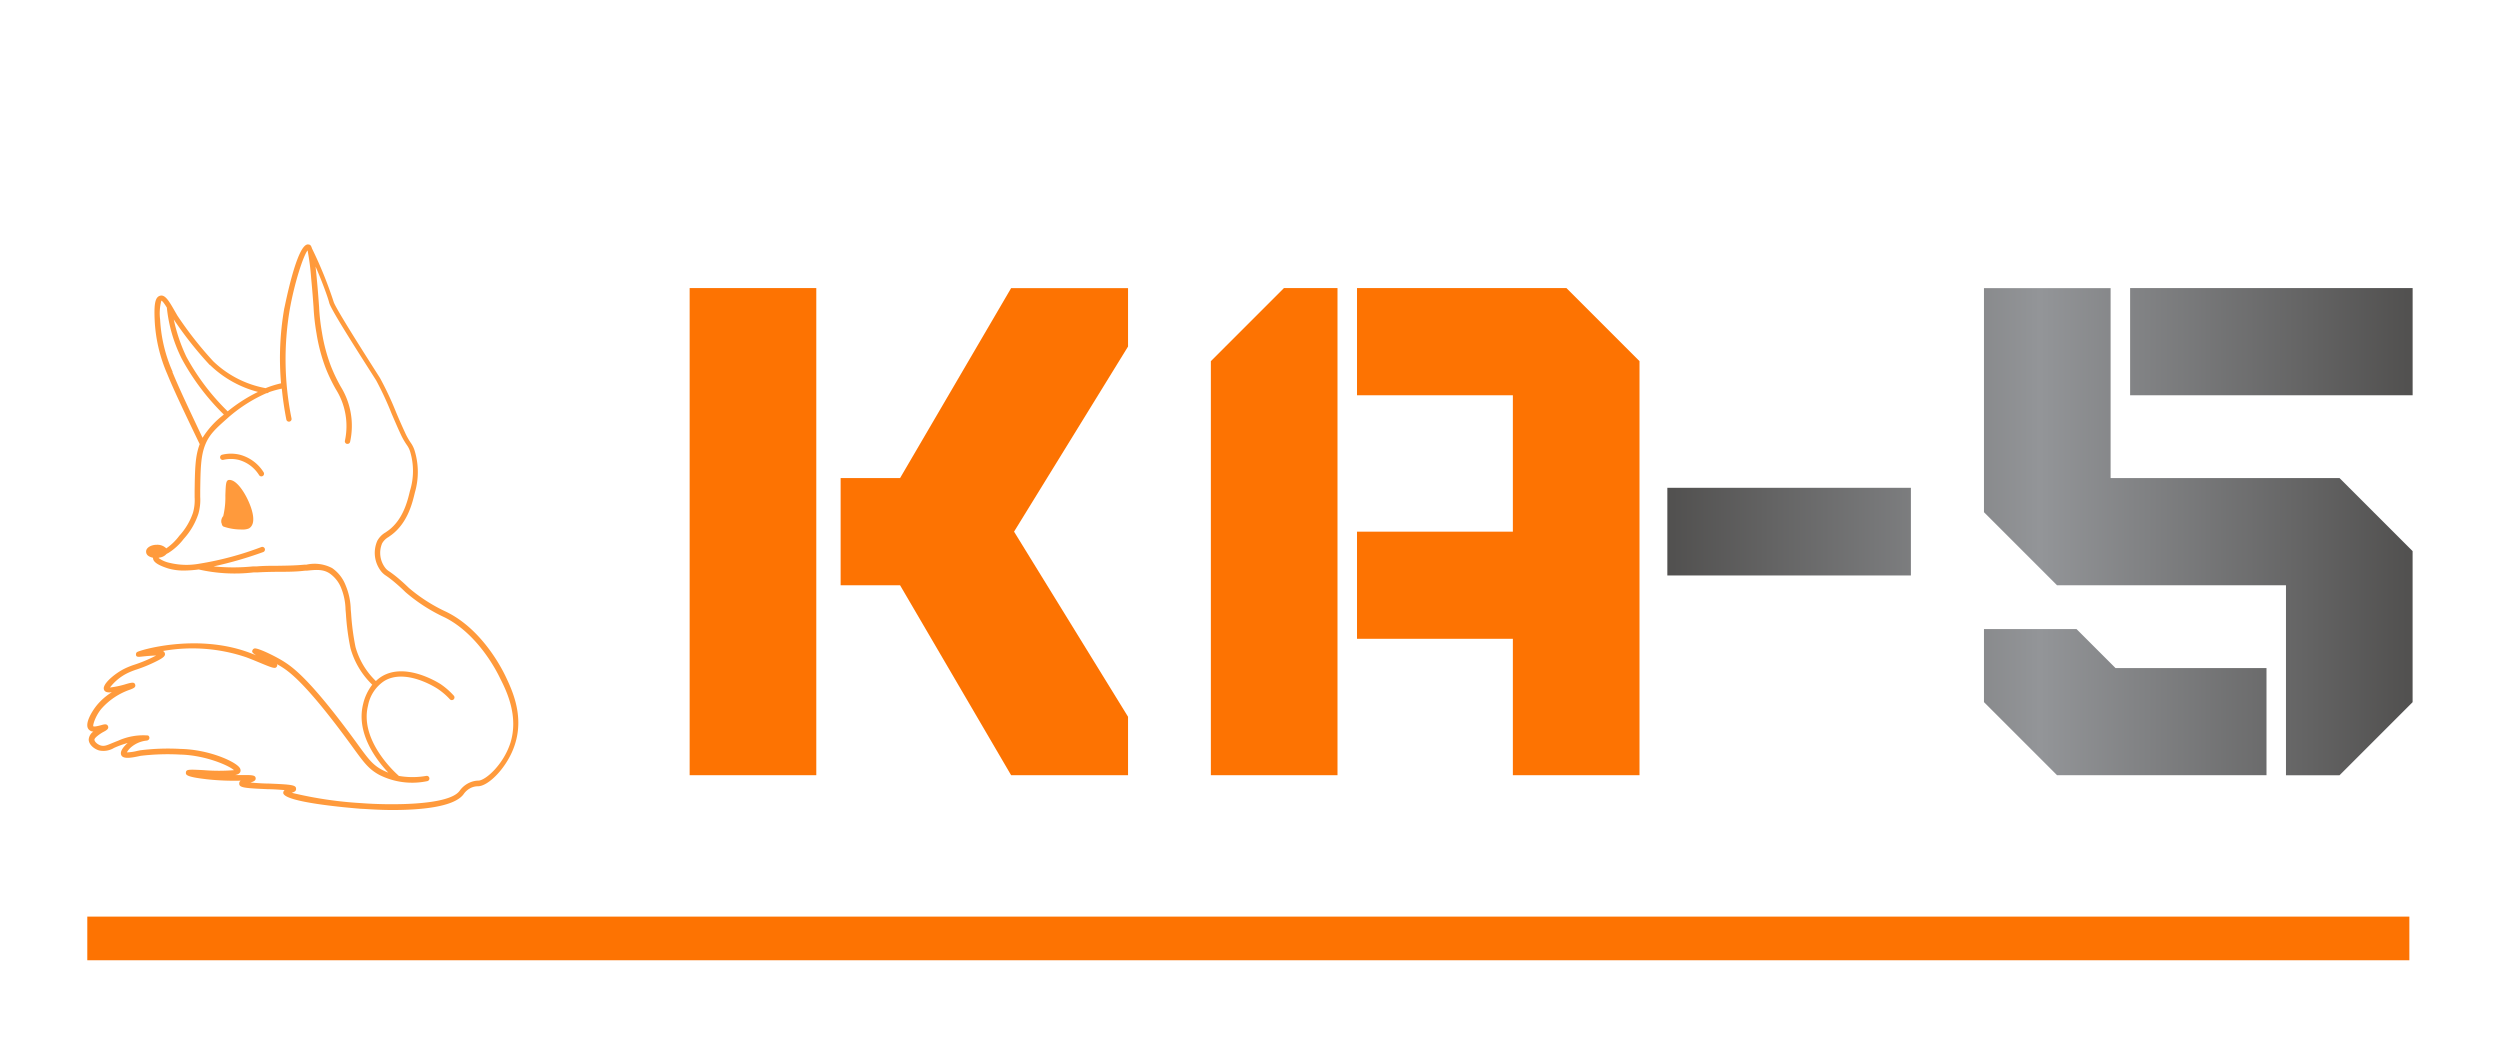 
        <svg xmlns="http://www.w3.org/2000/svg" xmlns:xlink="http://www.w3.org/1999/xlink" version="1.1" width="3225.249" 
        height="1351.493" viewBox="0 0 3225.249 1351.493">
			
			<g transform="scale(11.262) translate(10, 10)">
				<defs id="SvgjsDefs2784"><linearGradient id="SvgjsLinearGradient2793"><stop id="SvgjsStop2794" stop-color="#51504f" offset="0"></stop><stop id="SvgjsStop2795" stop-color="#939598" offset="0.5"></stop><stop id="SvgjsStop2796" stop-color="#51504f" offset="1"></stop></linearGradient></defs><g id="SvgjsG2785" featureKey="rootContainer" transform="matrix(1,0,0,1,0,0)" fill="#fd7302"><rect y="0" height="1" width="1" opacity="0"></rect><rect y="95" width="266" height="5"></rect></g><g id="SvgjsG2786" featureKey="symbolFeature-0" transform="matrix(0.72,0,0,0.72,-11.278,14.361)" fill="#ff9a3c"><defs xmlns="http://www.w3.org/2000/svg"></defs><title xmlns="http://www.w3.org/2000/svg">Fox</title><path xmlns="http://www.w3.org/2000/svg" class="cls-1" d="M82.19,73.72c-.57-1.19-3.66-7.29-9.17-10.09l-.15-.08a26,26,0,0,1-6-3.81l-.13-.12c-.28-.27-.79-.76-1.52-1.38a18,18,0,0,0-1.51-1.16,2.36,2.36,0,0,1-.62-.54,3.92,3.92,0,0,1-.52-3.92,2.68,2.68,0,0,1,1-1l.53-.38c2.55-1.94,3.29-5.06,3.69-6.74a11.58,11.58,0,0,0-.08-6.74,4.37,4.37,0,0,0-.59-1.16,10.21,10.21,0,0,1-.91-1.63c-.42-.9-.91-2-1.42-3.22a50.83,50.83,0,0,0-2.56-5.45l-.47-.74c-1.81-2.84-6.61-10.37-6.9-11.37a64.88,64.88,0,0,0-3.45-8.5c-.17-.57-.34-.6-.57-.63C49,4.76,47.06,15.14,47,15.24a46.21,46.21,0,0,0-.51,11.91,16.2,16.2,0,0,0-2.46.77,16.24,16.24,0,0,1-8.33-4.28A58.06,58.06,0,0,1,30,16.38l-.4-.69c-.89-1.56-1.53-2.68-2.33-2.48s-1,1.25-.89,3.82a24.23,24.23,0,0,0,2,8.63c1.12,2.76,3.27,7.23,5,10.82l.17.35c-.73,1.91-.76,4-.81,7.46,0,.36,0,.68,0,1a7.37,7.37,0,0,1-.26,2.45,10.31,10.31,0,0,1-2.18,3.67,8.72,8.72,0,0,1-2.07,2,2,2,0,0,0-1.5-.57c-.94,0-1.71.48-1.71,1.07s.46.84,1.1,1c0,0,0,0,0,0,0,.4.2,1,2.42,1.7a8.79,8.79,0,0,0,2.56.33,18.63,18.63,0,0,0,2.29-.17,25.82,25.82,0,0,0,8.7.47l.59,0c1.11-.07,2.24-.09,3.34-.1,1.41,0,2.87,0,4.3-.18l.29,0c1.39-.14,2.49-.26,3.54.39A5.09,5.09,0,0,1,56,59.59a9.68,9.68,0,0,1,.75,3.57l.06.68a39,39,0,0,0,.72,5.43A12.83,12.83,0,0,0,61,75.1a8,8,0,0,0-1.45,3.07c-1.18,4.72,2.2,9,4,10.92a8.58,8.58,0,0,1-1-.45c-1.51-.81-2.22-1.79-3.78-3.93l-.39-.54c-7.6-10.41-10.28-12-11.57-12.83-1.46-.89-4.09-2.15-4.56-2a.46.46,0,0,0-.27.21c-.17.31-.11.45.53.87-.44-.18-.88-.35-1.29-.5-8.35-3-17.3-.28-17.65,0a.43.43,0,0,0-.16.38c0,.43.4.39.92.33,1.13-.12,1.84-.16,2.29-.17l-.64.32a22.11,22.11,0,0,1-2.73,1.11,12.43,12.43,0,0,0-1.66.66c-1.51.76-3,2.06-3.25,2.84a.71.71,0,0,0,0,.56c.18.34.56.43,1.23.35a9.63,9.63,0,0,0-2.46,2.16c-.75.95-2,3-1.18,3.8a1,1,0,0,0,.7.3,1.69,1.69,0,0,0-.74,1.25c0,.81.84,1.51,1.64,1.75a3.24,3.24,0,0,0,2.39-.4c.27-.12.58-.25.92-.38a12.65,12.65,0,0,1,1.25-.4l-.21.19c-.52.5-1.09,1.22-.79,1.78s1.41.42,2.64.16l.43-.09a36,36,0,0,1,6.27-.2c4,.09,7.77,1.74,8.57,2.48a29.29,29.29,0,0,1-4.76,0c-2.52-.13-2.84-.14-2.89.39,0,.34-.06.69,3.63,1.09a40.05,40.05,0,0,0,5.09.19.51.51,0,0,0-.23.48c0,.63.8.72,4.61.88.84,0,1.85.08,2.61.14a.54.54,0,0,0-.22.41c-.09,1.52,10.32,2.4,12.4,2.57.52,0,2.54.19,5,.19,4.22,0,9.75-.42,11.29-2.51a3,3,0,0,1,1.34-1.09,2.78,2.78,0,0,1,1-.18c1.7-.05,4.72-3.14,5.83-6.66C85.19,80,83.24,75.93,82.19,73.72Zm-47-49.48a17.16,17.16,0,0,0,7.63,4.28A25,25,0,0,0,38,31.61a36.45,36.45,0,0,1-6.58-8.7,26.66,26.66,0,0,1-2-5.92A58.17,58.17,0,0,0,35.14,24.23Zm-5.94,1.1A23.45,23.45,0,0,1,27.25,17a7.84,7.84,0,0,1,.2-3c.19.05.53.55.87,1.1a23.38,23.38,0,0,0,2.37,8.14,37.22,37.22,0,0,0,6.7,8.88l-.1.08A13.85,13.85,0,0,0,34,35.82C32.34,32.29,30.28,28,29.2,25.33ZM83,84.3c-1.11,3.5-3.94,6-5.08,6.06a3.53,3.53,0,0,0-1.24.24A3.87,3.87,0,0,0,74.89,92c-1.8,2.45-11.82,2.24-15.52,1.95a62.72,62.72,0,0,1-11.18-1.65c.36-.11.72-.25.69-.64,0-.6-.69-.68-4.33-.83-.9,0-2.09-.09-2.93-.16.55-.17.89-.33.83-.73s-.47-.49-2-.46H39.19c.54-.11.78-.31.85-.61a.74.74,0,0,0-.19-.62c-.79-1-4.92-2.84-9.33-2.93a35.64,35.64,0,0,0-6.45.22l-.44.09a7.44,7.44,0,0,1-1.67.24,2.92,2.92,0,0,1,.58-.74A4.53,4.53,0,0,1,25.07,84a.52.52,0,0,0,.4-.2.43.43,0,0,0-.14-.62A9.76,9.76,0,0,0,20.6,84c-.36.14-.68.27-1,.4-.84.36-1.27.53-1.8.37s-1-.61-1-.93,1-1,1.44-1.23.9-.49.72-.91-.6-.3-1.1-.16c-.72.2-1.14.26-1.24.17s.24-1.46,1.22-2.7a10.7,10.7,0,0,1,4.65-3.13c.54-.21.93-.37.79-.8s-.52-.36-1.71,0a14.37,14.37,0,0,1-2.3.47A7.91,7.91,0,0,1,22,73.29a11.7,11.7,0,0,1,1.55-.62,23,23,0,0,0,2.82-1.15c1.42-.68,1.74-1,1.64-1.39a.54.54,0,0,0-.31-.39,26.69,26.69,0,0,1,13.25,1c.65.24,1.4.55,2.1.84,2.17.9,2.57,1.06,2.8.58a.43.43,0,0,0,0-.33l.49.29c1.24.76,3.83,2.33,11.33,12.61l.39.54c1.59,2.18,2.38,3.27,4.06,4.18a11.61,11.61,0,0,0,7.62,1,.42.42,0,0,0-.14-.84,12.63,12.63,0,0,1-4.39,0,.41.41,0,0,0-.07-.09c-.06-.05-6.24-5.38-4.81-11.09a6,6,0,0,1,2.57-3.91c3.27-2,7.93.86,8.45,1.2a10.72,10.72,0,0,1,2,1.7.42.42,0,1,0,.62-.58A11.53,11.53,0,0,0,71.86,75c-.57-.36-5.64-3.47-9.35-1.21a5.6,5.6,0,0,0-.93.73,12,12,0,0,1-3.24-5.41,38.71,38.71,0,0,1-.7-5.31l-.06-.67a10.44,10.44,0,0,0-.82-3.85,5.89,5.89,0,0,0-2.14-2.73A6,6,0,0,0,50.54,56l-.29,0c-1.4.14-2.84.16-4.23.18-1.11,0-2.26,0-3.39.1l-.6,0a31.23,31.23,0,0,1-6.27,0A61,61,0,0,0,43.65,54a.42.42,0,0,0-.29-.8,50.16,50.16,0,0,1-9.93,2.66h0a11.34,11.34,0,0,1-4.6-.13A4.62,4.62,0,0,1,27,54.94l.11-.06a1.78,1.78,0,0,0,1.16-.58l.33-.18A9.26,9.26,0,0,0,31,51.91a11.06,11.06,0,0,0,2.34-4,8.1,8.1,0,0,0,.29-2.7c0-.28,0-.59,0-1,.05-3.45.08-5.53.82-7.34.67-1.63,1.7-2.55,3.42-4.08a23.7,23.7,0,0,1,6.3-4.07h0a.42.42,0,0,0,.38-.15A15.33,15.33,0,0,1,46.61,28c.16,1.62.4,3.26.72,4.91a.42.42,0,1,0,.83-.16,47.31,47.31,0,0,1-.28-17.37C48.64,11.13,50,6.94,50.71,6a38.92,38.92,0,0,1,.57,4.41c.2,2.09.3,3.48.38,4.59a33.38,33.38,0,0,0,.47,4.2,27.9,27.9,0,0,0,1.43,5.45,26.4,26.4,0,0,0,1.65,3.45,11,11,0,0,1,1.44,8.19.42.42,0,0,0,.33.5h.08a.42.42,0,0,0,.42-.34A11.85,11.85,0,0,0,56,27.7a25.6,25.6,0,0,1-1.6-3.35A27.16,27.16,0,0,1,53,19.06a32.77,32.77,0,0,1-.46-4.11c-.08-1.12-.18-2.51-.38-4.62-.06-.66-.12-1.24-.18-1.75,1,2.26,2,5,2.18,5.79.28,1,3.53,6.15,7,11.59l.47.74A50.9,50.9,0,0,1,64.09,32c.51,1.18,1,2.33,1.43,3.24a11.06,11.06,0,0,0,1,1.75,3.58,3.58,0,0,1,.5,1A10.65,10.65,0,0,1,67,44.26c-.37,1.57-1.07,4.5-3.38,6.26l-.5.35a3.46,3.46,0,0,0-1.32,1.35,4.76,4.76,0,0,0,.61,4.84,3.17,3.17,0,0,0,.8.71,17,17,0,0,1,1.44,1.11c.71.6,1.19,1.06,1.48,1.34l.13.13a26.78,26.78,0,0,0,6.17,4l.15.07c5.26,2.67,8.24,8.55,8.78,9.7C82.42,76.19,84.28,80.11,83,84.3Z" style="fill: #ff9a3c;"></path><path xmlns="http://www.w3.org/2000/svg" class="cls-1" d="M39.93,38.51a6,6,0,0,0-2.81,0,.42.42,0,1,0,.19.82,5.22,5.22,0,0,1,2.42,0A5.54,5.54,0,0,1,43,41.76a.42.42,0,1,0,.72-.45A6.39,6.39,0,0,0,39.93,38.51Z" style="fill: #ff9a3c;"></path><path xmlns="http://www.w3.org/2000/svg" class="cls-1" d="M38.28,42.52h0c-.56,0-.58.53-.65,2.49a12.85,12.85,0,0,1-.34,3.27A1.24,1.24,0,0,0,37,49.35a.75.75,0,0,0,.06.14.58.58,0,0,0,.26.45,8.68,8.68,0,0,0,2.94.47,2.53,2.53,0,0,0,1.12-.17c.49-.29,1-1,.46-2.9S39.67,42.52,38.28,42.52Z" style="fill: #ff9a3c;"></path></g><g id="SvgjsG2787" featureKey="nameLeftFeature-0" transform="matrix(3.906,0,0,3.906,63.42,0.682)" fill="#fd7302"><path d="M5.143 20 l-3.714 0 l0 -14.286 l3.714 0 l0 14.286 z M14.286 5.714 l0 1.714 l-3.343 5.429 l3.343 5.429 l0 1.714 l-3.429 0 l-3.257 -5.571 l-1.743 0 l0 -3.143 l1.743 0 l3.257 -5.571 l3.429 0 z M20.429 20 l-3.714 0 l0 -12.143 l2.143 -2.143 l1.571 0 l0 14.286 z M27.143 5.714 l2.143 2.143 l0 12.143 l-3.714 0 l0 -4 l-4.571 0 l0 -3.143 l4.571 0 l0 -4 l-4.571 0 l0 -3.143 l6.143 0 z"></path></g><g id="SvgjsG2788" featureKey="nameRightFeature-0" transform="matrix(3.906,0,0,3.906,178.21,0.682)" fill="url(#SvgjsLinearGradient2793)"><path d="M0.714 11.571 l7.143 0 l0 2.571 l-7.143 0 l0 -2.571 z M13.714 11.286 l6.714 0 l2.143 2.143 l0 4.429 l-2.143 2.143 l-1.571 0 l0 -5.571 l-6.714 0 l-2.143 -2.143 l0 -6.571 l3.714 0 l0 5.571 z M14.286 5.714 l8.286 0 l0 3.143 l-8.286 0 l0 -3.143 z M18.286 16.857 l0 3.143 l-6.143 0 l-2.143 -2.143 l0 -2.143 l2.714 0 l1.143 1.143 l4.429 0 z"></path></g>
			</g>
		</svg>
	